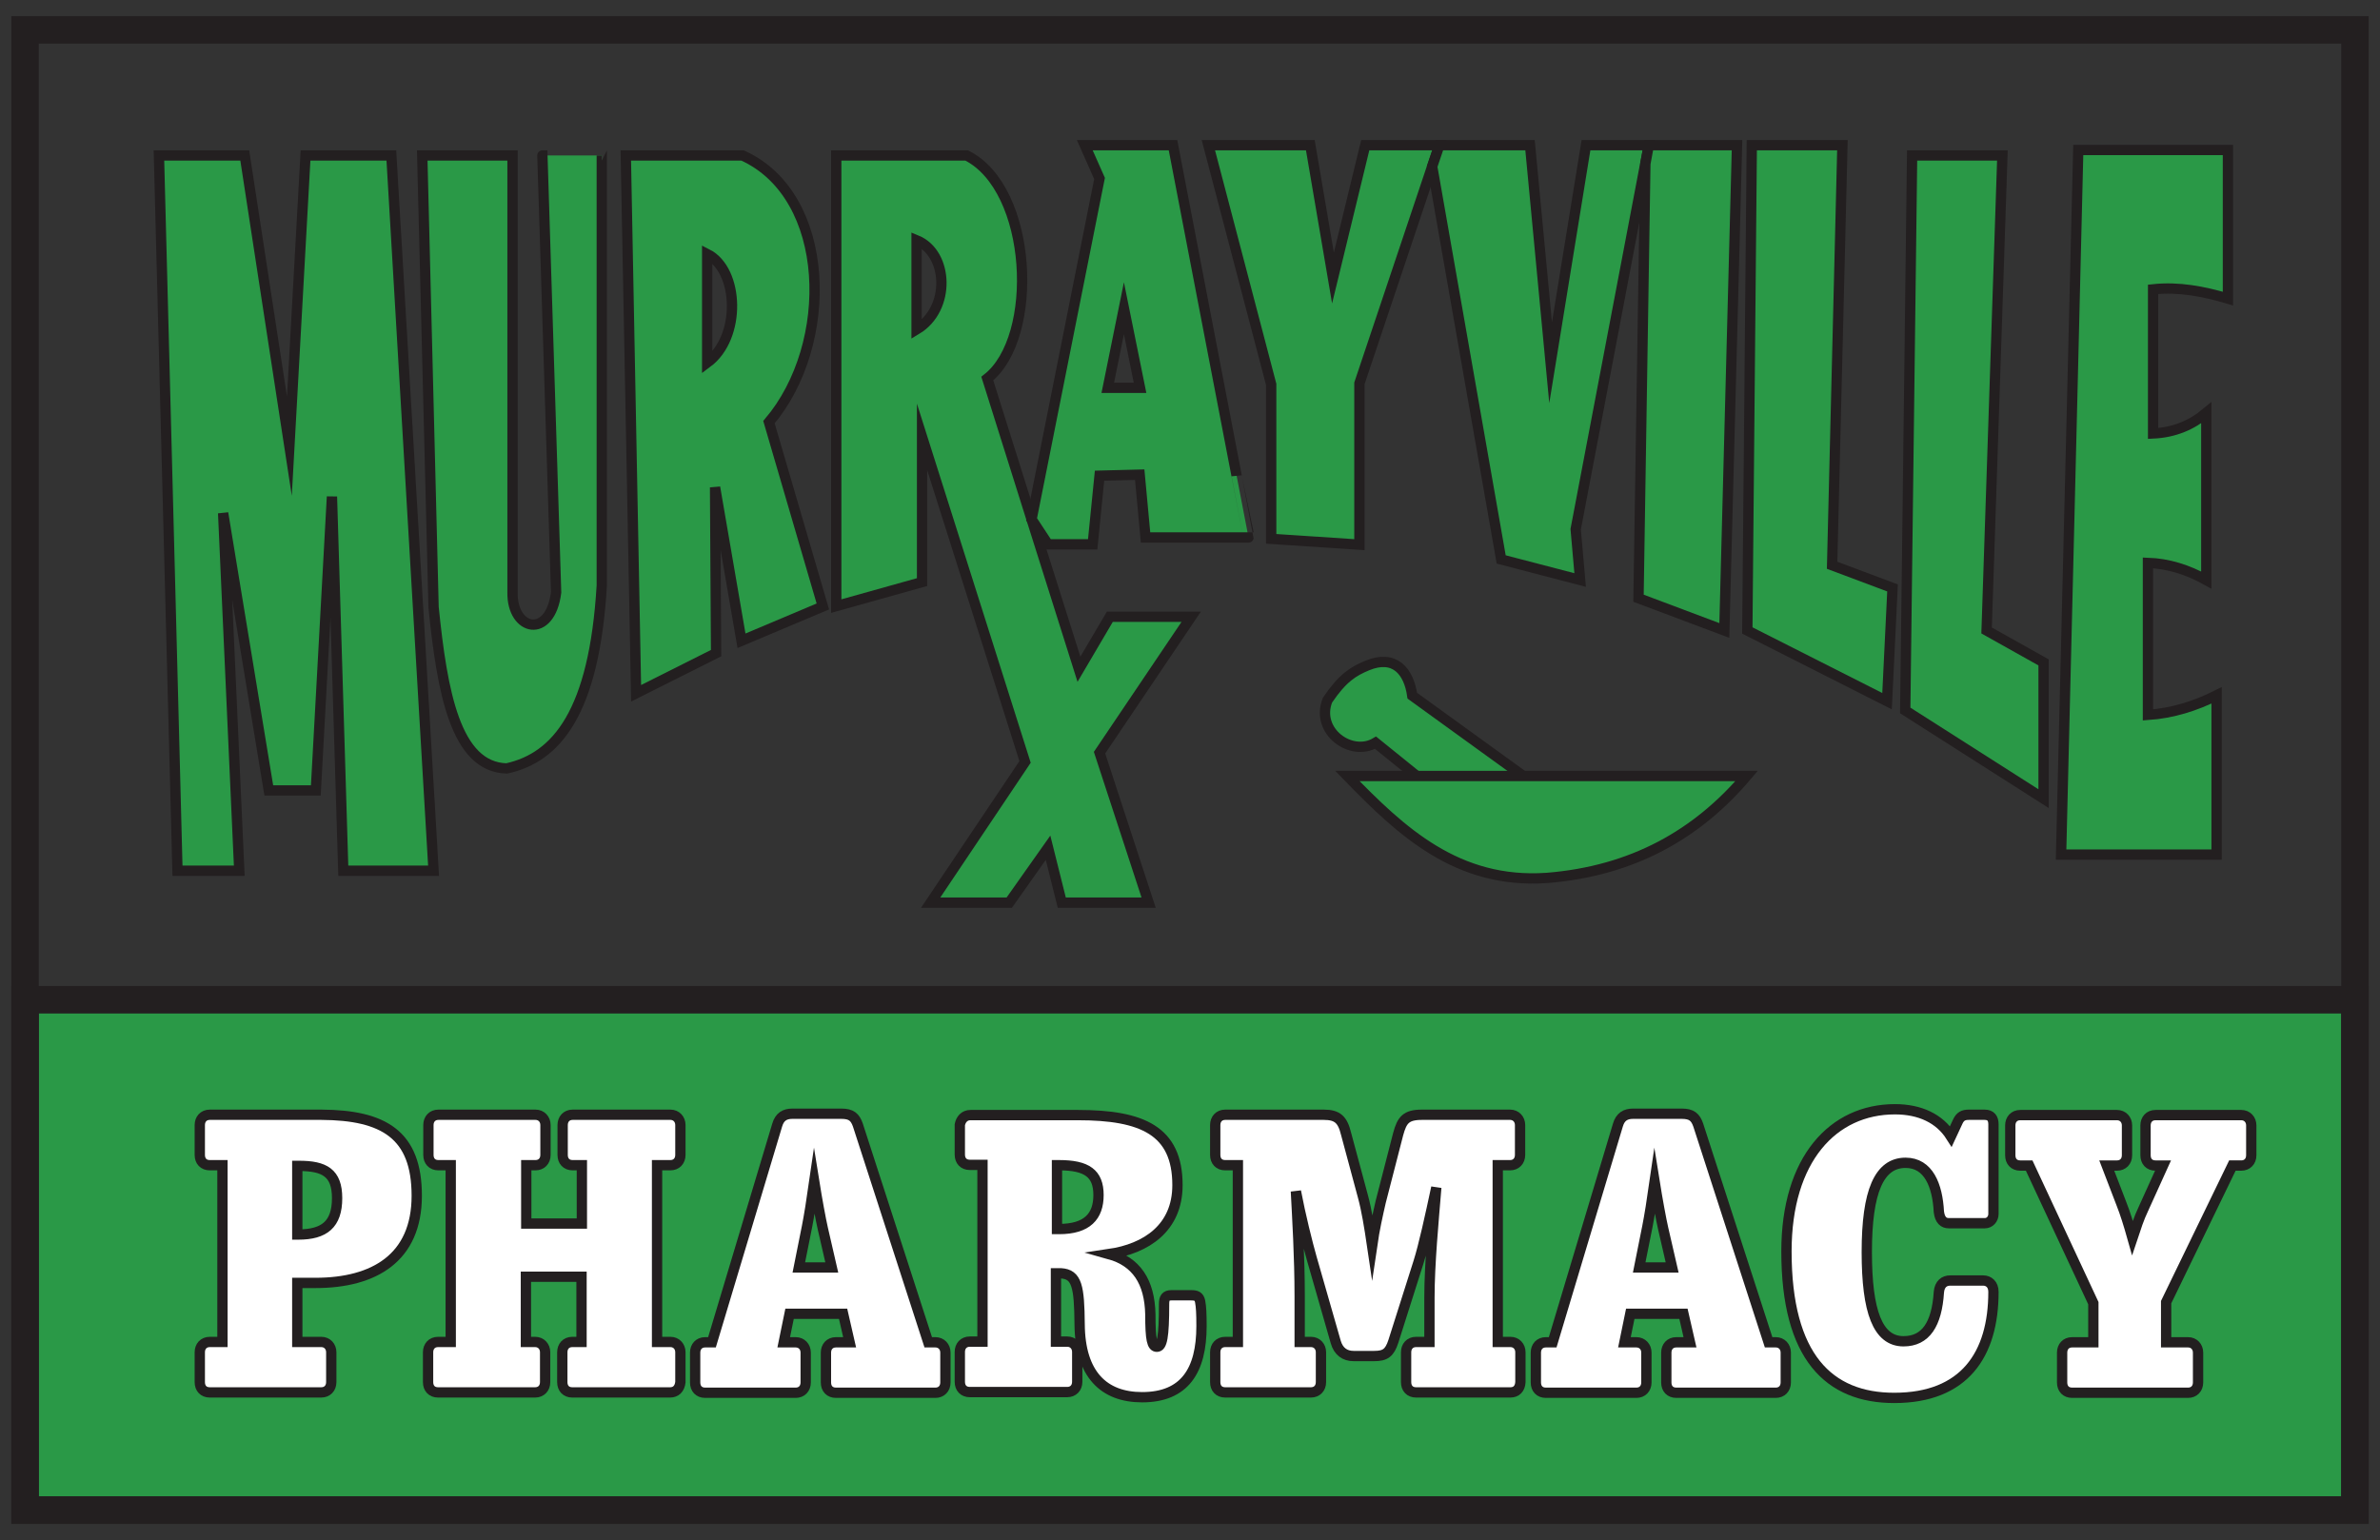 <?xml version="1.0" encoding="utf-8"?>
<!-- Generator: Adobe Illustrator 28.3.0, SVG Export Plug-In . SVG Version: 6.00 Build 0)  -->
<svg version="1.1" id="Layer_17" xmlns="http://www.w3.org/2000/svg" xmlns:xlink="http://www.w3.org/1999/xlink" x="0px" y="0px"
	 viewBox="0 0 693.3 448.7" style="enable-background:new 0 0 693.3 448.7;" xml:space="preserve">
<rect x="0" y="0" width="693.3" height="448.7" fill="#333333" stroke="none"/>
<style type="text/css">
	.st0{fill:#2A9947;stroke:#231F20;stroke-width:8;stroke-miterlimit:10;}
	.st1{fill:#2A9947;stroke:#231F20;stroke-width:3;stroke-miterlimit:10;}
	.st2{fill:#FFFFFF;stroke:#231F20;stroke-width:3;stroke-miterlimit:10;}
	.st3{fill:none;stroke:#231F20;stroke-width:8;stroke-miterlimit:10;}
</style>
<rect x="7.3" y="291.3" class="st0" width="678.7" height="148.7"/>
<path class="st1" d="M412.7,226.1l-12-9.7c-7.1,4.2-17.6-3.3-14-12.4c4.4-6.5,7.5-8.4,11.6-10.1c8-3.3,12.1,1.7,13.1,8.8l32.2,23.3"
	/>
<polygon class="st1" points="126.3,253.7 100,253.7 96.7,144.7 92,230.3 78.3,230.3 65,149.5 69.7,253.7 51.7,253.7 46.3,45.3 
	71.3,45.3 84.3,130 89,45.3 114,45.3 "/>
<path class="st1" d="M175.3,45.3v125.3c-2.2,36.9-13.1,50.1-27.7,53.3c-14.9-0.4-18.8-22.3-21.3-47L123,45.3h26.3v127.3
	c-0.2,11.3,11,13.7,12.7,0l-4-127.3C158,45.3,175.3,45.3,175.3,45.3z"/>
<path class="st1" d="M239.7,176.7L224,123c19.3-22.7,18.3-66-7.7-77.7h-34l3,156.7l23.3-11.7l-0.3-48.3l7.7,44.7L239.7,176.7z
	 M206,105.7V74C215.3,78.7,216,98.3,206,105.7z"/>
<path class="st1" d="M347,179.7h-23.7l-9,15.3l-13.8-43.7l-12.9-41c15.3-12,13.3-55.3-6-65h-38v131.3l25-7v-42.3l30,94.7l-27.5,41
	H294l11.3-16l4,16h25.3l-14.3-43.7L347,179.7L347,179.7z M267,96V70C276.3,73.8,277,90,267,96z"/>
<path class="st1" d="M341.7,42.3H316l4.3,9.7l-19.8,99.3l4.8,7.3h13l2-20l11.7-0.3l1.7,18.3h30C363.7,156.7,341.7,42.3,341.7,42.3z
	 M322.7,113l4.7-23.2l4.7,23.2H322.7z"/>
<polygon class="st1" points="419.3,42.3 417.2,48.5 396,111.7 396,158.7 370.3,157 370.3,112 352,42.3 381.7,42.3 388.3,81 
	397.7,42.3 "/>
<polygon class="st1" points="459,154.2 460.3,169 437.3,163 417.2,48.5 419.3,42.3 445.7,42.3 451.7,105.7 462,42.3 480.3,42.3 "/>
<polygon class="st1" points="506,42.3 502.3,183.7 477.3,174.3 479.3,47.7 480.3,42.3 "/>
<polygon class="st1" points="551.3,171.3 549.7,204.3 509,183.7 510.3,42.3 536.7,42.3 533.7,164.7 "/>
<polygon class="st1" points="595.3,193 595.3,232.7 555,207 557,45.3 583.3,45.3 578.7,183.7 "/>
<path class="st1" d="M627.2,84.3v42c6.3-0.3,11.3-2.5,15.5-6V169c-5.4-3-11.1-4.8-17-5v44.3c7.2-0.5,13.8-2.6,20-5.7V249h-45.3
	l5-205.3H649V87C641.9,84.9,634.7,83.5,627.2,84.3z"/>
<g>
	<path class="st2" d="M121.4,348.4c0,18.1-12.4,25.4-29.5,25.4h-5.3v17.2h7c1.7,0,2.9,1.3,2.9,3v8.7c0,1.8-1.2,3-2.9,3H61.1
		c-1.8,0-2.9-1.2-2.9-3v-8.7c0-1.7,1.1-3,2.9-3h3.7v-51.5h-3.7c-1.8,0-2.9-1.2-2.9-3v-8.7c0-1.7,1.1-3,2.9-3h32.5
		C111.8,324.9,121.4,330.6,121.4,348.4z M86.6,339.7v20h0.3c7.6,0,11.3-3,11.3-10.6c0-7.4-3.7-9.4-11.1-9.4H86.6z"/>
	<path class="st2" d="M195.2,405.7h-28.5c-1.8,0-2.9-1.2-2.9-3v-8.7c0-1.7,1.1-3,2.9-3h2.7v-19h-16.2v19h2.7c1.7,0,2.9,1.3,2.9,3
		v8.7c0,1.8-1.2,3-2.9,3h-28.3c-1.8,0-2.9-1.2-2.9-3v-8.7c0-1.7,1.1-3,2.9-3h3.7v-51.5h-3.6c-1.8,0-2.9-1.2-2.9-3v-8.7
		c0-1.7,1.1-3,2.9-3H156c1.7,0,2.9,1.3,2.9,3v8.7c0,1.8-1.2,3-2.9,3h-2.7v17h16.2v-17h-2.7c-1.8,0-2.9-1.2-2.9-3v-8.7
		c0-1.7,1.1-3,2.9-3h28.5c1.7,0,2.9,1.3,2.9,3v8.7c0,1.8-1.2,3-2.9,3h-3.9v51.5h3.9c1.7,0,2.9,1.3,2.9,3v8.7
		C198,404.6,196.9,405.7,195.2,405.7z"/>
	<path class="st2" d="M245.1,324.5c2.9,0,4,1,4.8,3.3l20.5,63.3h2.1c1.7,0,2.9,1.3,2.9,3v8.7c0,1.8-1.2,3-2.9,3h-29
		c-1.8,0-2.9-1.2-2.9-3v-8.7c0-1.7,1.1-3,2.9-3h4l-1.9-8.3H230l-1.7,8.3h3.5c1.7,0,2.9,1.3,2.9,3v8.7c0,1.8-1.2,3-2.9,3h-26.4
		c-1.8,0-2.9-1.2-2.9-3v-8.7c0-1.7,1.1-3,2.9-3h2l19-63.3c0.7-2.4,2.2-3.3,4.4-3.3H245.1z M232.7,369.3h9.6l-2.6-11.3
		c-0.6-2.6-1.7-8.6-2.5-13.6c-0.7,4.9-1.6,10.4-2.1,12.9L232.7,369.3z"/>
	<path class="st2" d="M282.7,324.9H314c18.7,0,29,4.5,29,20.4c0,12.5-9.1,18.5-19.9,20.1c7.9,2.2,11.8,8,12,17.6
		c0,7.4,0.5,9.4,1.9,9.4c1.5,0,2.1-2.7,2.1-12.5c0-1.7,0.5-2.5,2.1-2.5h5.8c1.5,0,2.3,0.3,2.6,1.8c0.3,1.6,0.4,3.5,0.4,7.2
		c0,12.9-4.9,20.7-17.3,20.7c-11.2,0-18.1-6.7-18.2-21.3c-0.1-11-0.8-14.5-5.4-14.8h-1.5v19.9h3.3c1.7,0,2.9,1.3,2.9,3v8.7
		c0,1.8-1.2,3-2.9,3h-28.4c-1.8,0-2.9-1.2-2.9-3v-8.7c0-1.7,1.1-3,2.9-3h3.7v-51.5h-3.7c-1.8,0-2.9-1.2-2.9-3v-8.7
		C279.9,326.2,280.9,324.9,282.7,324.9z M307.9,339.5v18.6h0.6c8.2,0,11.5-3.7,11.5-9.9c0-6.3-3.4-8.7-11.5-8.7H307.9z"/>
	<path class="st2" d="M440,405.7h-27.5c-1.8,0-2.9-1.2-2.9-3v-8.7c0-1.7,1.1-3,2.9-3h3.9v-12.9c0-9.8,1.2-22.4,2-32.1
		c-1.7,8-3.7,17.1-5.2,21.8l-7.3,23c-1.1,3.4-2.4,4.3-5.6,4.3h-6c-2.5,0-4.4-1.3-5.2-4.1l-7-24.4c-1.2-4.2-3.3-12.6-4.6-19.5
		c0.4,7.6,1.1,19.2,1.1,30.5v13.4h3.3c1.7,0,2.9,1.3,2.9,3v8.7c0,1.8-1.2,3-2.9,3h-25c-1.8,0-2.9-1.2-2.9-3v-8.7c0-1.7,1.1-3,2.9-3
		h3.7v-51.5h-3.7c-1.8,0-2.9-1.2-2.9-3v-8.7c0-1.7,1.1-3,2.9-3h28.7c4,0,5.5,1.4,6.5,5.5l4.9,18.2c1.1,4,1.9,9,2.7,14.4
		c0.7-4.8,1.7-9.2,2.5-12.7l5.1-19.8c1.1-4,2.2-5.6,6.9-5.6h25.7c1.7,0,2.9,1.3,2.9,3v8.7c0,1.8-1.2,3-2.9,3h-3.6v51.5h3.7
		c1.7,0,2.9,1.3,2.9,3v8.7C442.8,404.6,441.7,405.7,440,405.7z"/>
	<path class="st2" d="M489.9,324.5c2.9,0,4,1,4.8,3.3l20.5,63.3h2.1c1.7,0,2.9,1.3,2.9,3v8.7c0,1.8-1.2,3-2.9,3h-29
		c-1.8,0-2.9-1.2-2.9-3v-8.7c0-1.7,1.1-3,2.9-3h4l-1.9-8.3h-15.5l-1.7,8.3h3.5c1.7,0,2.9,1.3,2.9,3v8.7c0,1.8-1.2,3-2.9,3h-26.4
		c-1.8,0-2.9-1.2-2.9-3v-8.7c0-1.7,1.1-3,2.9-3h2l19-63.3c0.7-2.4,2.2-3.3,4.4-3.3H489.9z M477.5,369.3h9.6l-2.6-11.3
		c-0.6-2.6-1.7-8.6-2.5-13.6c-0.7,4.9-1.6,10.4-2.1,12.9L477.5,369.3z"/>
	<path class="st2" d="M551.8,407.3c-19,0-31.4-11.9-31.4-42.7c0-26.9,13.6-41.4,31.6-41.4c7.3,0,13,2.7,16.3,7.9l2-4.3
		c0.7-1.5,1.6-2,3.2-2h4.6c1.9,0,2.6,1.1,2.6,2.8v26.1c0,1.5-1.1,2.7-2.5,2.7h-10.5c-1.5,0-2.6-0.9-2.9-3.3
		c-0.4-7.7-3-14.3-9.7-14.3c-7.7,0-11.3,8.3-11.3,26c0,17.4,3.2,26,10.7,26c6.5,0,9.7-5,10.3-14.3c0.2-2.4,1.6-3.4,3.3-3.4h9.6
		c1.6,0,3,1.1,3,3.3C580.7,394.7,572.2,407.3,551.8,407.3z"/>
	<path class="st2" d="M652.9,324.9c1.7,0,2.9,1.3,2.9,3v8.7c0,1.8-1.2,3-2.9,3h-2.6L631,379.4v11.7h6.4c1.7,0,2.9,1.3,2.9,3v8.7
		c0,1.8-1.2,3-2.9,3h-33.8c-1.8,0-2.9-1.2-2.9-3v-8.7c0-1.7,1.1-3,2.9-3h6.2v-11.4l-18.7-40.1h-2.6c-1.8,0-2.9-1.2-2.9-3v-8.7
		c0-1.7,1.1-3,2.9-3h28.2c1.7,0,2.9,1.3,2.9,3v8.7c0,1.8-1.2,3-2.9,3h-3l4.3,11.2c1,2.5,2.1,6,3.2,9.9c1-3,1.9-5.8,3.1-8.3l5.8-12.8
		h-2.2c-1.8,0-2.9-1.2-2.9-3v-8.7c0-1.7,1.1-3,2.9-3H652.9z"/>
</g>
<path class="st1" d="M392.5,226.1h116.3c-14.4,17-33.2,27.7-58.2,29.7C424.5,257.6,408.2,242.3,392.5,226.1z"/>
<rect x="7.3" y="8.7" class="st3" width="678.7" height="431.3"/>
</svg>
